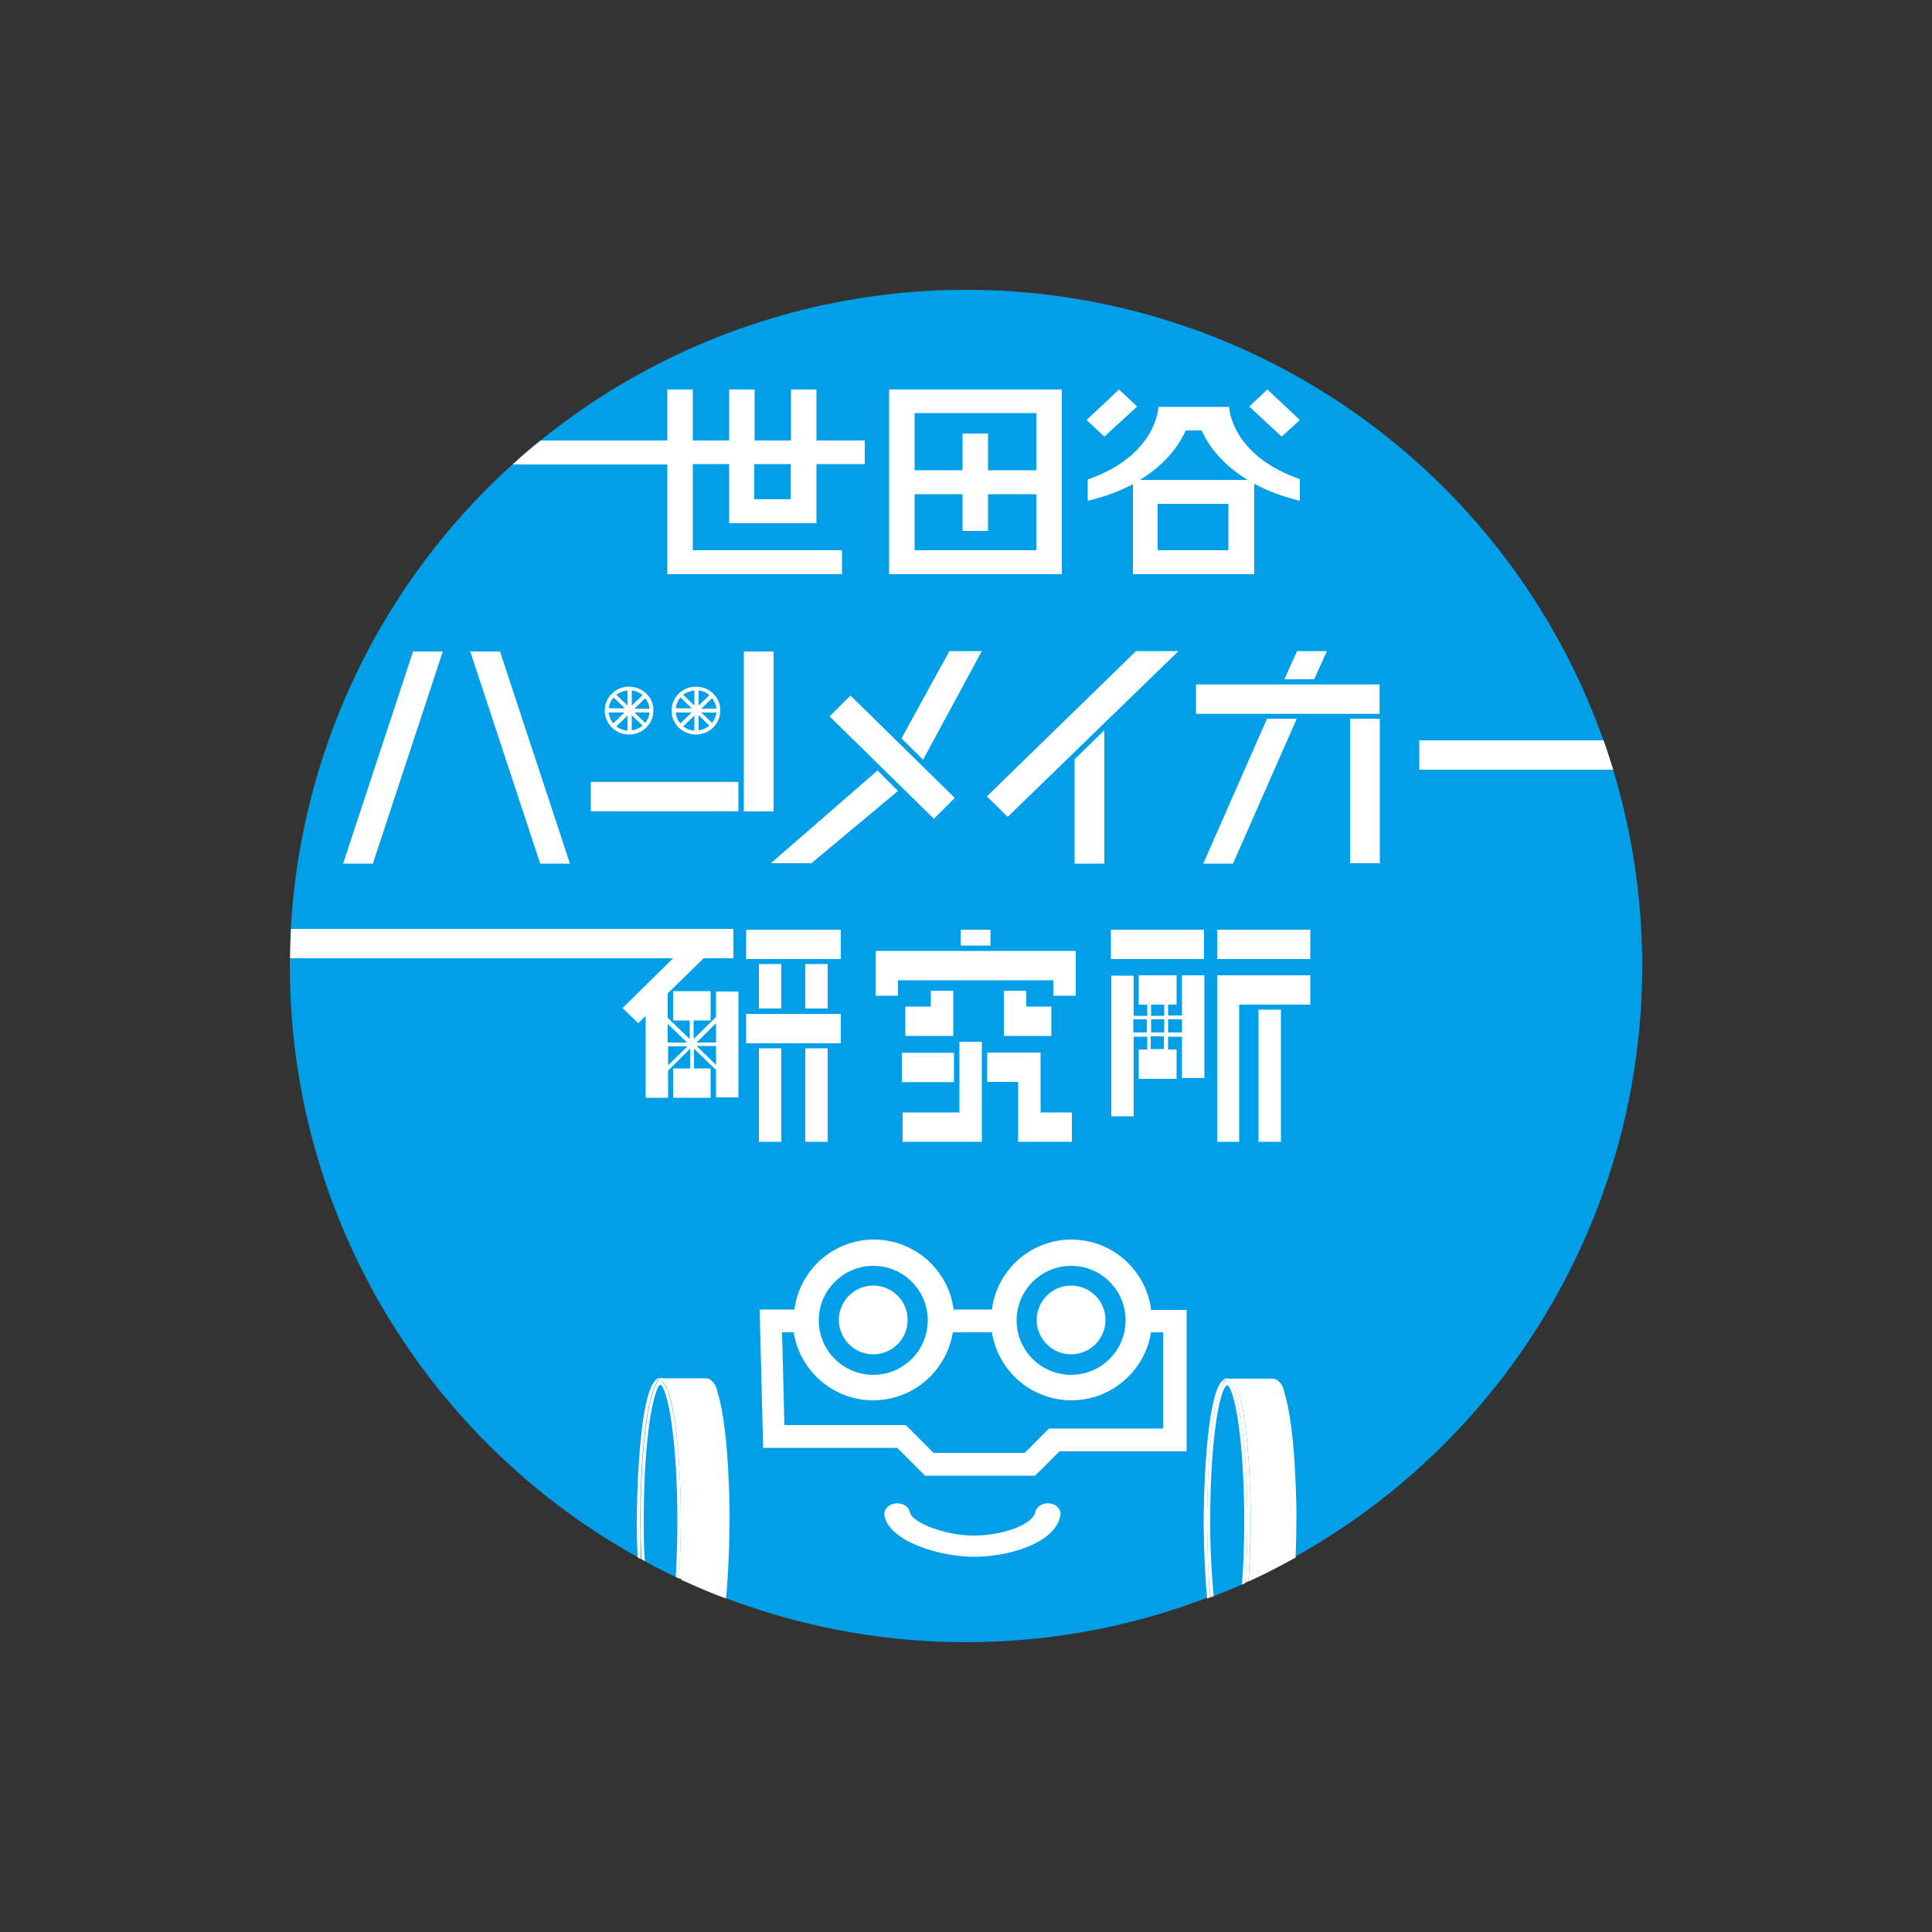 <?xml version="1.0" encoding="utf-8"?>
<!-- Generator: Adobe Illustrator 22.0.1, SVG Export Plug-In . SVG Version: 6.00 Build 0)  -->
<svg version="1.1" id="レイヤー_1" xmlns="http://www.w3.org/2000/svg" xmlns:xlink="http://www.w3.org/1999/xlink" x="0px"
	 y="0px" viewBox="0 0 500 500" style="enable-background:new 0 0 500 500;" xml:space="preserve">
<rect x="0" y="0" width="500" height="500" fill="#333333" stroke="none"/>
<style type="text/css">
	.st0{fill:#009FE8;}
	.st1{fill:#FFFFFF;}
	.st2{fill:none;}
</style>
<g>
	<circle class="st0" cx="250" cy="250" r="175"/>
	<g>
		<path class="st1" d="M268.2,100.8L268.2,100.8l-31.5,0v0h-6.6v0v6.2v14.8h0v3.5v2.6h0v14.5v6.2h6.6h31.5h6.6v-6.2v-17.1v-18.3
			v-6.2v0H268.2z M268.2,142.4h-31.5v-14.5h12.4v9.5h6.6v-9.5h12.5V142.4z M236.7,106.9h31.5v14.8h-12.5v-9.5h-6.6v9.5h-12.4V106.9z
			"/>
		<g>
			<path class="st1" d="M318.1,105.3h-18.3c0,0-0.3,12.5-18.3,18.8v1.2v4.3c4.7-1.1,8.5-2.6,11.7-4.3v5.1v12v6.2v0h31.4v0h0v-23.3
				v-0.1c0.1,0,0.1,0.1,0.2,0.1c3.2,1.7,7,3.2,11.6,4.3v-4.3V124C318.4,117.7,318.1,105.3,318.1,105.3z M317.9,142.4h-18.3v-12h18.3
				V142.4z M295,124.2c7.3-4.4,10.5-9.8,11.9-12.8h4.1c1.3,3,4.6,8.4,11.9,12.8H295z"/>
			<polygon class="st1" points="294.3,105.2 289.6,100.8 281.2,108.7 285.8,113 			"/>
			<polygon class="st1" points="336.4,108.7 328,100.8 323.3,105.2 331.7,113 			"/>
		</g>
	</g>
	<g>
		<g>
			<rect x="287.5" y="240.6" class="st1" width="24.1" height="7.6"/>
			<rect x="325.7" y="261.3" class="st1" width="5.8" height="34.2"/>
			<path class="st1" d="M305.9,262.8h-3.6V260h2.2v-7.6h-9.8v7.6h2.2v2.9h-3.5v-10.4h-5.8v36.4h5.8v-20.6h3.5v3.3h-2.2v7.6h9.8v-7.6
				h-2.2v-3.3h3.6V279h5.8v-26.6h-5.8V262.8z M301.3,260v2.9h-3.4V260H301.3z M301.3,263.8v3.4h-3.4v-3.4H301.3z M293.3,267.2v-3.4
				h3.5v3.4H293.3z M297.8,271.5v-3.3h3.4v3.3H297.8z M302.3,267.2v-3.4h3.6v3.4H302.3z"/>
			<rect x="315" y="240.6" class="st1" width="24.1" height="7.6"/>
			<polygon class="st1" points="315,295.5 320.7,295.5 320.7,260 339.1,260 339.1,252.4 315,252.4 			"/>
		</g>
		<g>
			
				<rect x="236.4" y="269.5" transform="matrix(-1.836970e-16 1 -1 -1.836970e-16 516.39 36.053)" class="st1" width="7.6" height="13.5"/>
			
				<rect x="248.7" y="240.6" transform="matrix(-1 -1.224647e-16 1.224647e-16 -1 505.034 485.317)" class="st1" width="7.7" height="4.1"/>
			<polygon class="st1" points="226.6,246.1 226.6,257.7 232.4,257.7 232.4,253.7 272.6,253.7 272.6,257.7 278.4,257.7 278.4,246.1 
							"/>
			<polygon class="st1" points="240.9,256.4 240.9,260.5 234.3,260.5 234.3,268.1 246.7,268.1 246.7,256.4 			"/>
			<polygon class="st1" points="265.6,260.5 265.6,256.4 259.8,256.4 259.8,268.1 272.1,268.1 272.1,260.5 			"/>
			<polygon class="st1" points="248.3,269.6 248.3,287.9 233.6,287.9 233.6,295.5 254.1,295.5 254.1,269.6 			"/>
			<polygon class="st1" points="269.3,287.9 269.3,272.4 255.5,272.4 255.5,280 263.5,280 263.5,295.5 277.4,295.5 277.4,287.9 			
				"/>
		</g>
		<g>
			<rect x="193.1" y="240.6" class="st1" width="24.5" height="7.6"/>
			<rect x="193.1" y="262.4" class="st1" width="24.5" height="7.6"/>
			<rect x="196.4" y="271.3" class="st1" width="5.8" height="24.2"/>
			<rect x="208.4" y="271.3" class="st1" width="5.8" height="24.2"/>
			<rect x="196.4" y="249.5" class="st1" width="5.8" height="11.5"/>
			<rect x="208.4" y="249.5" class="st1" width="5.8" height="11.5"/>
		</g>
	</g>
	<g>
		<g>
			<polygon class="st1" points="96.5,223.5 88.8,223.5 106.9,168.6 114.6,168.6 			"/>
			<polygon class="st1" points="139.8,223.5 147.5,223.5 129.4,168.6 121.7,168.6 			"/>
		</g>
		<g>
			<g>
				<polygon class="st1" points="278.1,196.5 278.1,223.5 285.8,223.5 285.8,189 				"/>
			</g>
			<polygon class="st1" points="260.8,211.4 255.4,206.1 294,168.5 305,168.5 			"/>
		</g>
		<g>
			<g>
				<polygon class="st1" points="311.4,223.5 319.1,223.5 335.6,186 327.9,186 				"/>
				<polygon class="st1" points="343.4,168.5 335.7,168.5 332.4,175.8 340.1,175.8 				"/>
				<rect x="349.4" y="186" class="st1" width="7.7" height="37.4"/>
			</g>
			
				<rect x="329.5" y="157.2" transform="matrix(-1.836970e-16 1 -1 -1.836970e-16 514.237 -152.364)" class="st1" width="7.6" height="47.5"/>
		</g>
		<g>
			<g>
				<g>
					<polygon class="st1" points="254.1,168.5 245.7,168.5 233.3,191.1 238.9,196.6 					"/>
					<polygon class="st1" points="199.5,223.4 210,223.4 232.4,204.7 227.1,199.4 					"/>
				</g>
			</g>
			<polygon class="st1" points="247.1,206.5 241.7,211.9 214.7,185.4 220.1,180 			"/>
		</g>
		<g>
			
				<rect x="168.2" y="187.1" transform="matrix(-1.836970e-16 1 -1 -1.836970e-16 378.196 34.155)" class="st1" width="7.6" height="38.2"/>
			<path class="st1" d="M162.8,177.7c-3.5,0-6.3,2.8-6.3,6.2c0,3.4,2.8,6.2,6.3,6.2s6.3-2.8,6.3-6.2
				C169.2,180.5,166.3,177.7,162.8,177.7z M163.5,178.7c1.1,0.1,2,0.5,2.8,1.2l-2.8,2.7V178.7z M162.4,182.6l-2.9-2.8
				c0.8-0.6,1.8-1,2.9-1.1V182.6z M162.4,189.1c-1.1-0.1-2.1-0.5-2.9-1.1l2.9-2.8V189.1z M163.5,185.1l2.8,2.7
				c-0.8,0.6-1.7,1.1-2.8,1.2V185.1z M164.2,184.4h3.9c-0.1,1-0.5,1.9-1.1,2.7L164.2,184.4z M164.2,183.4l2.8-2.7
				c0.6,0.8,1,1.7,1.1,2.7H164.2z M158.8,180.5l2.9,2.8h-4.1C157.6,182.3,158.1,181.3,158.8,180.5z M157.5,184.4h4.1l-2.9,2.8
				C158.1,186.5,157.7,185.5,157.5,184.4z"/>
			<path class="st1" d="M180.1,177.7c-3.5,0-6.3,2.8-6.3,6.2c0,3.4,2.8,6.2,6.3,6.2c3.5,0,6.3-2.8,6.3-6.2
				C186.5,180.5,183.6,177.7,180.1,177.7z M180.8,178.7c1.1,0.1,2,0.5,2.8,1.2l-2.8,2.7V178.7z M179.7,182.6l-2.9-2.8
				c0.8-0.6,1.8-1,2.9-1.1V182.6z M179.7,189.1c-1.1-0.1-2.1-0.5-2.9-1.1l2.9-2.8V189.1z M180.8,185.1l2.8,2.7
				c-0.8,0.6-1.7,1.1-2.8,1.2V185.1z M181.5,184.4h3.9c-0.1,1-0.5,1.9-1.1,2.7L181.5,184.4z M181.5,183.4l2.8-2.7
				c0.6,0.8,1,1.7,1.1,2.7H181.5z M176.1,180.5l2.9,2.8h-4.1C175,182.3,175.4,181.3,176.1,180.5z M174.9,184.4h4.1l-2.9,2.8
				C175.4,186.5,175,185.5,174.9,184.4z"/>
			<rect x="192.5" y="168.6" class="st1" width="7.7" height="41.4"/>
		</g>
	</g>
	<g>
		<path class="st1" d="M252.1,402.9c-8.6,0-21.8-3.8-23.2-10.6c-0.3-1.5,0.9-2.9,2.7-3.2c1.9-0.3,3.6,0.8,3.9,2.3
			c0.5,2.6,8.9,6,16.6,6c7.5,0,15.2-2.9,15.8-6c0.3-1.5,2-2.6,3.8-2.3c1.8,0.2,3.1,1.7,2.7,3.2C273,399.6,260.5,402.9,252.1,402.9z"
			/>
		<g>
			<path class="st1" d="M297.9,338.9c-1.3-10.2-10.1-18.1-20.6-18.1c-10.6,0-19.3,7.9-20.6,18.1h-9.9c-1.3-10.2-10.1-18.1-20.6-18.1
				c-10.6,0-19.3,7.9-20.6,18.1h-9l0.9,35.8h34.7l7.2,7.2h28.5l6.3-6.3h32.9v-36.6H297.9z M277.2,327.6c7.8,0,14.1,6.3,14.1,14.1
				s-6.3,14.1-14.1,14.1s-14.1-6.3-14.1-14.1S269.5,327.6,277.2,327.6z M226,327.6c7.8,0,14.1,6.3,14.1,14.1s-6.3,14.1-14.1,14.1
				c-7.8,0-14.1-6.3-14.1-14.1S218.3,327.6,226,327.6z M300.9,369.7h-29.4l-6.3,6.3h-23.6l-7.2-7.2H203l-0.6-24h3
				c1.6,10,10.2,17.6,20.6,17.6c10.4,0,19-7.7,20.6-17.6h10.1c1.6,10,10.2,17.6,20.6,17.6c10.4,0,19-7.7,20.6-17.6h3.1V369.7z"/>
			<circle class="st1" cx="226" cy="341.6" r="8.9"/>
			<circle class="st1" cx="277.2" cy="341.6" r="8.9"/>
		</g>
	</g>
	<circle class="st2" cx="250" cy="250" r="175"/>
	<path class="st1" d="M172.7,125.3v17.1v6.2h6.6h38.6v-6.2h-38.6v-17.1v-5.2h9.4v5.2v3.9v6.2h6.6h9.4h6.6v-6.2v-3.9v-5.2h12.5V114
		h-12.5v-13.2h-6.6V114h-9.4v-13.2h-6.6V114h-9.4v-13.2h-6.6V114h-32.8c-2.5,2-4.9,4-7.2,6.2h40V125.3z M195.2,125.3v-5.2h9.4v5.2
		v3.9h-9.4V125.3z"/>
	<path class="st1" d="M161.1,260.9l4.1,3.9l1.9-1.9v21.2h5.8v-7l5.7-5.7l0,5.1h-4.4v7.6h9.7v-7.6h-4.3l0-5.1l5.7,5.5v7.1h5.8v-27.4
		h-5.8v6.6l-5.8,5.7l0-4.8h4.4v-7.6h-9.7v7.6h4.3l0,4.8l-5.7-5.5v-6.3l9.3-9.1h7.7v-7.6H75.3c-0.1,2.5-0.2,5-0.2,7.6h99.1
		L161.1,260.9z M185.3,275.6l-5-4.9l5,0V275.6z M185.3,264.8v5l-5,0L185.3,264.8z M172.9,275.7v-4.9l5,0L172.9,275.7z M177.8,269.8
		l-5,0V265L177.8,269.8z"/>
	<path class="st1" d="M185.7,360.4c-0.2-1.5-0.9-2.6-1.7-3.2c-0.2-0.2-0.5-0.4-0.8-0.4c-0.1,0-0.2-0.1-0.2-0.1H171c0,0,0,0-0.1,0
		c6,0.2,6,36.5,6,36.9c0,0.2,0,7.3-0.5,15.3c3.8,1.7,7.6,3.4,11.5,4.8c0.9-9.7,0.9-19.9,0.9-20.1
		C188.9,393.3,188.8,369.7,185.7,360.4z"/>
	<path class="st0" d="M166.8,404c1.1,0.6,2.3,1.2,3.4,1.8v-44.3c0-0.7-0.1-1.3-0.1-1.9c-1.5,3.6-3.5,15.1-3.5,34
		C166.6,397.3,166.6,400.8,166.8,404z"/>
	<path class="st0" d="M170.2,405.8c1.6,0.8,3.1,1.6,4.7,2.3c0.3-4.2,0.4-9.1,0.4-14.5c0-22.7-2.8-34.8-4.4-35.2
		c-0.3,0.1-0.6,0.5-0.9,1.2c0.1,0.5,0.1,1.1,0.1,1.9V405.8z"/>
	<path class="st1" d="M165.7,393.5c0-17.6,1.8-32.2,4.2-35.4c0-0.6,0.3-1.1,1-1.5c0,0,0,0,0,0c-6,0-6.1,36.5-6.1,36.9
		c0,0.1,0,4.2,0.2,9.5c0.3,0.2,0.5,0.3,0.8,0.5C165.8,400.3,165.7,397,165.7,393.5z"/>
	<path class="st1" d="M170,358.2c0.3-0.4,0.6-0.7,1-0.7c2.9,0,5.2,16.1,5.2,36c0,5.3-0.2,10.4-0.5,14.9c0.3,0.1,0.5,0.2,0.8,0.4
		c0.5-8,0.5-15.1,0.5-15.3c0-0.4-0.1-36.7-6-36.9C170.2,357.1,170,357.6,170,358.2z"/>
	<path class="st1" d="M166.6,393.5c0-18.9,1.9-30.4,3.5-34c-0.1-0.6-0.1-1-0.1-1.4c-2.4,3.2-4.2,17.8-4.2,35.4c0,3.5,0.1,6.8,0.2,10
		c0.3,0.2,0.6,0.3,0.9,0.5C166.6,400.8,166.6,397.3,166.6,393.5z"/>
	<path class="st1" d="M170.9,357.5c-0.3,0-0.7,0.2-1,0.7c0,0.4,0,0.9,0.1,1.4c0.3-0.7,0.6-1.2,0.9-1.2c1.6,0.4,4.4,12.5,4.4,35.2
		c0,5.5-0.2,10.3-0.4,14.5c0.3,0.1,0.5,0.3,0.8,0.4c0.3-4.6,0.5-9.6,0.5-14.9C176.2,373.6,173.8,357.5,170.9,357.5z"/>
	<path class="st1" d="M332.4,360.5c-0.2-1.5-0.9-2.6-1.7-3.2c-0.2-0.2-0.5-0.4-0.8-0.4c-0.1,0-0.2-0.1-0.2-0.1h-11.9c0,0,0,0-0.1,0
		c6,0.2,6,36.5,6,36.9c0,0.2,0,7.5-0.6,15.6c4.2-1.9,8.2-4,12.2-6.2c0.2-5.3,0.2-9.3,0.2-9.4C335.6,393.3,335.5,369.8,332.4,360.5z"
		/>
	<path class="st0" d="M314.1,413.1c0.9-0.4,1.9-0.8,2.8-1.1v-50.4c0-0.7-0.1-1.3-0.1-1.9c-1.5,3.6-3.5,15.1-3.5,34
		C313.2,401.4,313.6,407.9,314.1,413.1z"/>
	<path class="st0" d="M316.9,412c1.5-0.6,3.1-1.3,4.6-2c0.3-4.6,0.6-10.1,0.6-16.4c0-22.7-2.8-34.8-4.4-35.2
		c-0.3,0.1-0.6,0.5-0.9,1.2c0.1,0.5,0.1,1.1,0.1,1.9V412z"/>
	<path class="st1" d="M312.4,393.6c0-17.6,1.8-32.2,4.2-35.4c0-0.6,0.3-1.1,1-1.5c0,0,0,0,0,0c-6,0-6.1,36.5-6.1,36.9
		c0,0.2,0,10.4,0.9,20.1c0.3-0.1,0.5-0.2,0.8-0.3C312.7,407.7,312.4,400.9,312.4,393.6z"/>
	<path class="st1" d="M316.6,358.3c0.3-0.4,0.6-0.7,1-0.7c2.9,0,5.2,16.1,5.2,36c0,5.7-0.2,11.2-0.5,16c0.3-0.1,0.6-0.3,0.8-0.4
		c0.5-8.1,0.6-15.4,0.6-15.6c0-0.4-0.1-36.7-6-36.9C316.9,357.2,316.7,357.6,316.6,358.3z"/>
	<path class="st1" d="M313.2,393.6c0-18.9,1.9-30.4,3.5-34c-0.1-0.6-0.1-1-0.1-1.4c-2.4,3.2-4.2,17.8-4.2,35.4
		c0,7.3,0.3,14.1,0.9,19.8c0.3-0.1,0.5-0.2,0.8-0.3C313.6,407.9,313.2,401.4,313.2,393.6z"/>
	<path class="st1" d="M317.6,357.6c-0.3,0-0.7,0.2-1,0.7c0,0.4,0,0.9,0.1,1.4c0.3-0.7,0.6-1.2,0.9-1.2c1.6,0.4,4.4,12.5,4.4,35.2
		c0,6.3-0.2,11.7-0.6,16.4c0.3-0.1,0.6-0.2,0.9-0.4c0.3-4.8,0.5-10.2,0.5-16C322.8,373.7,320.5,357.6,317.6,357.6z"/>
	<path class="st1" d="M367.3,199.2h50.2c-0.8-2.5-1.6-5.1-2.5-7.6h-47.7V199.2z"/>
</g>
</svg>
